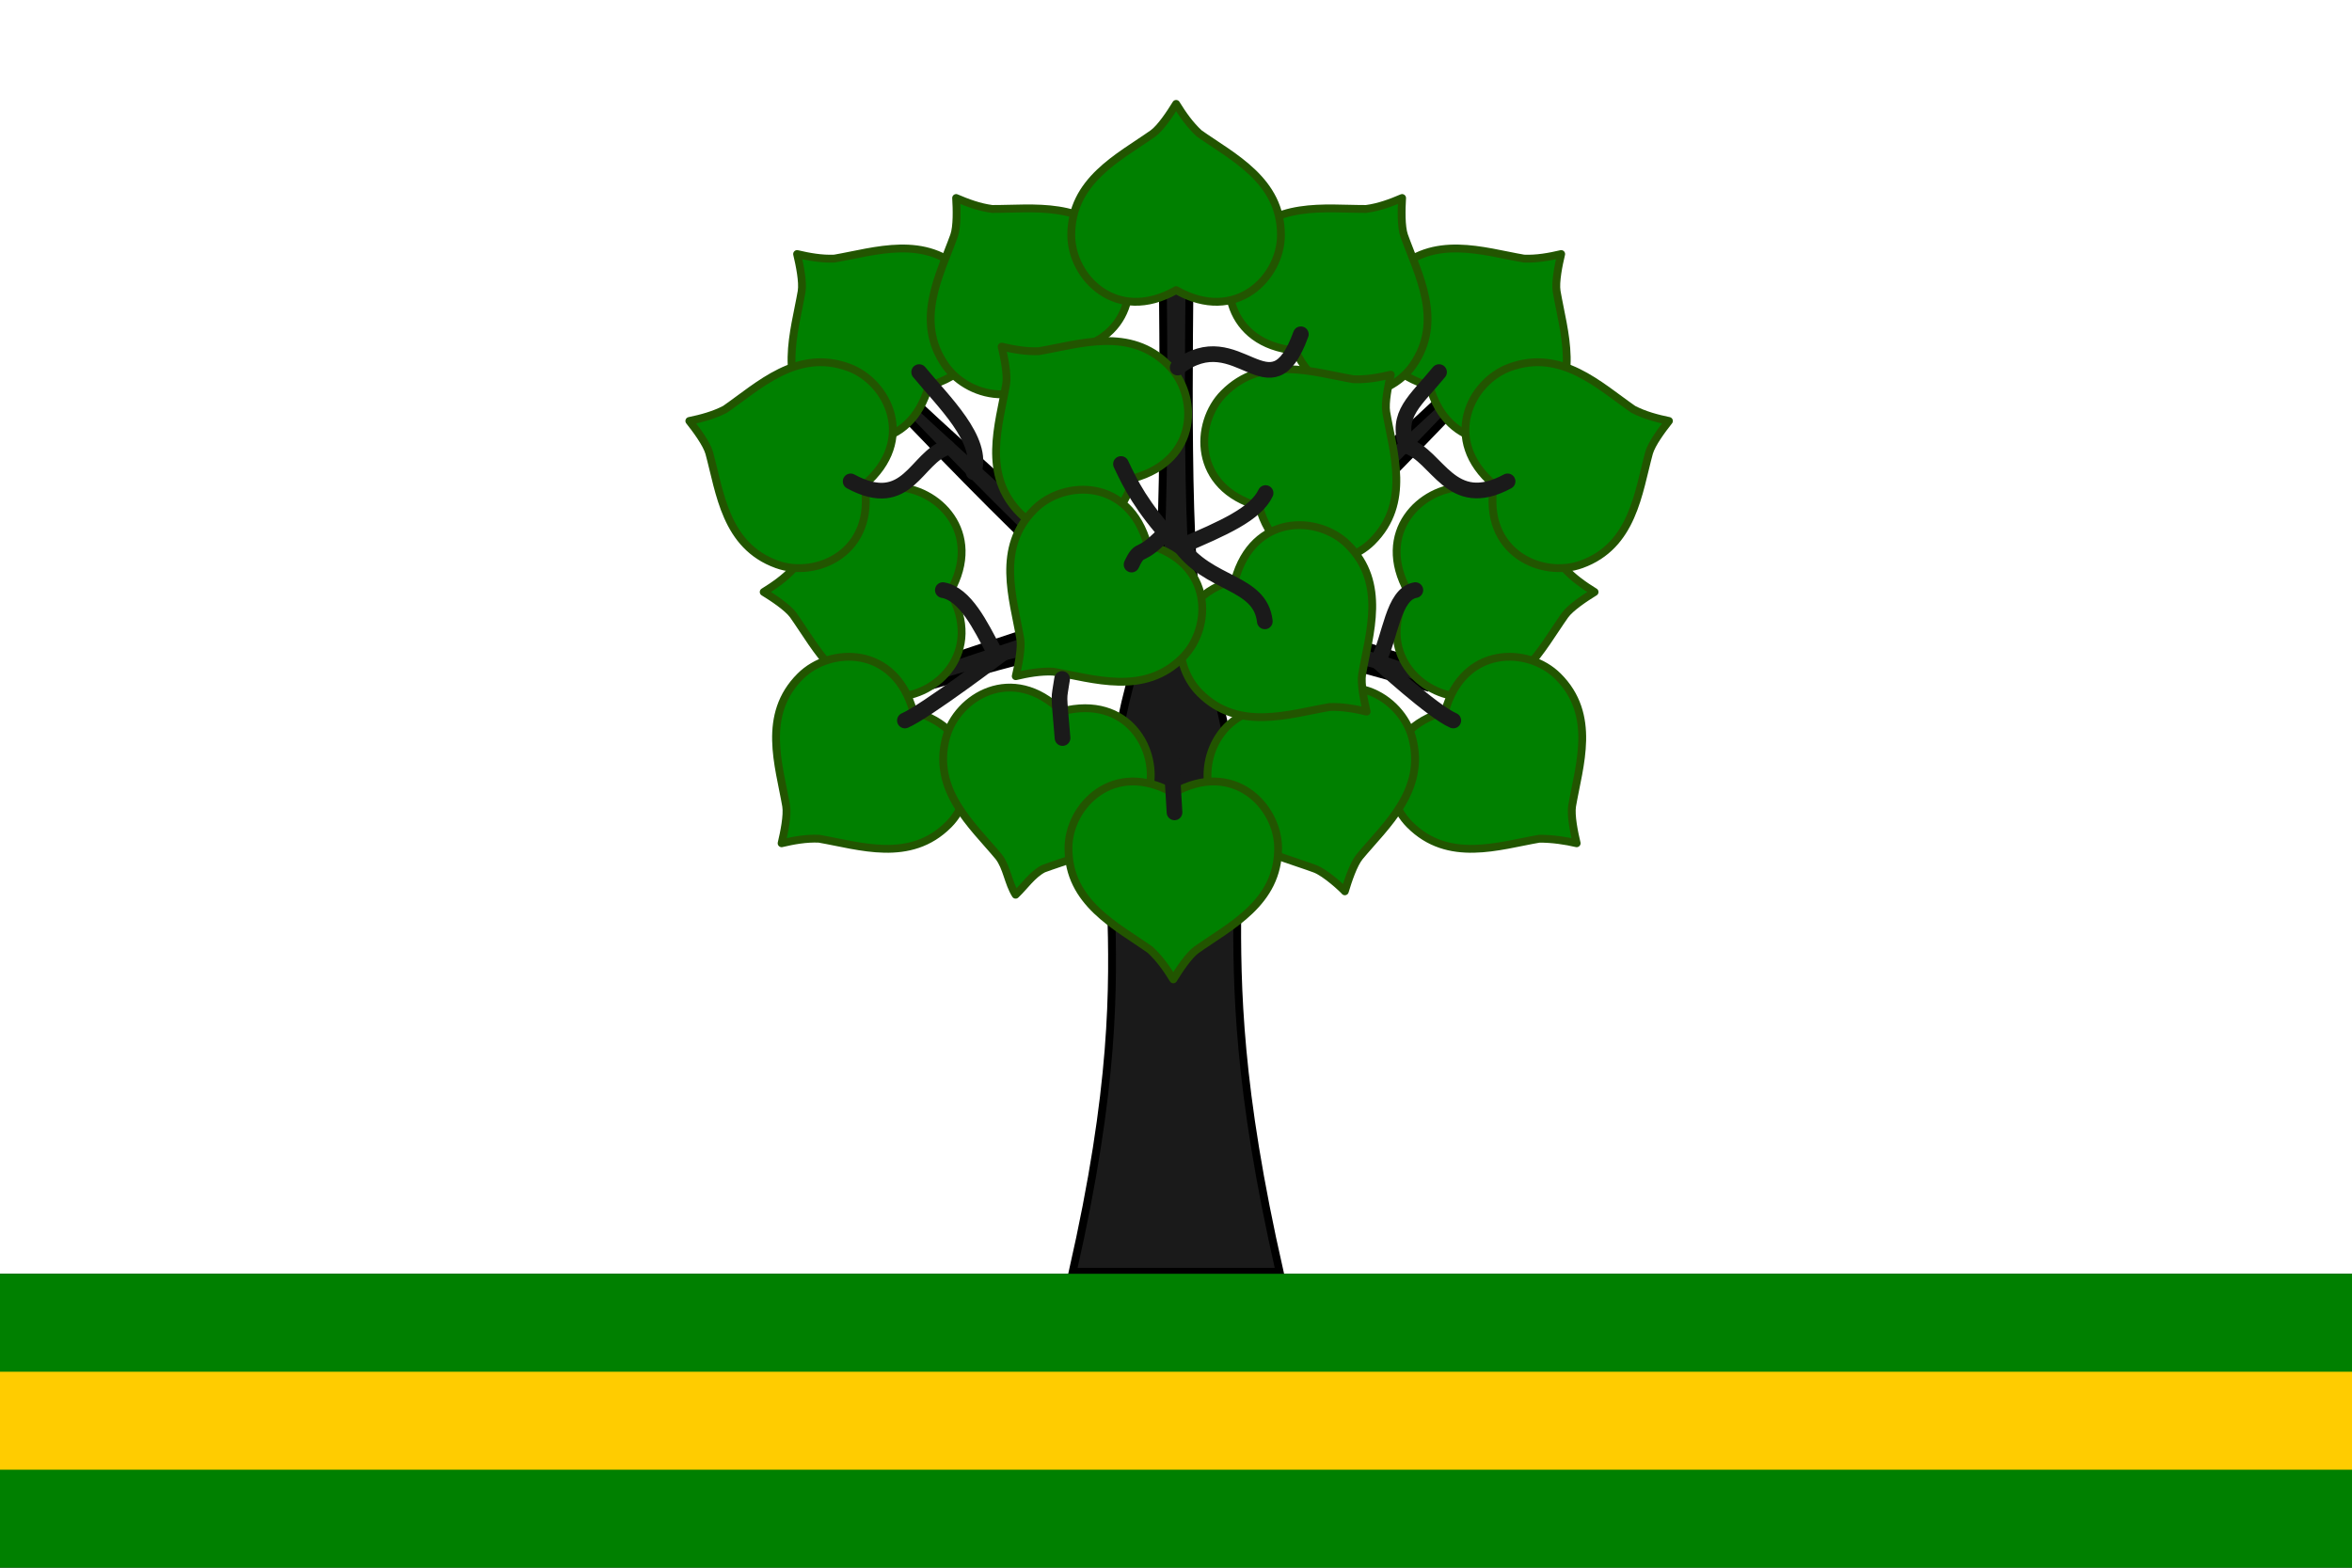 <?xml version="1.0" encoding="UTF-8"?>
<svg width="600" height="400" version="1.1" xmlns="http://www.w3.org/2000/svg">
	<rect width="100%" height="100%" fill="#333333" stroke="none"/>
	<path d="m0 0h600v325h-600z" fill="#fff"/>
	<g>
		<path d="m296.6 66.613c0 12.238 1.441 84.772-3.247 92.895-12.398-15.475-53.479-49.553-71.722-68.436l0.495 5.994c52.43 55.354 54.488 52.647 57.949 58.273l-43.37 14.448v5.377c21.342-6.225 33.05-9.92 54.666-11.328-18.969 59.38 3.724 66.403-17.722 160.66h52.779c-21.445-94.26-0.798-101.28-19.768-160.66 21.617 1.408 35.371 5.104 56.713 11.328v-5.377l-43.37-14.448c3.461-5.625 5.519-2.919 57.949-58.273l0.495-5.994c-18.242 18.883-59.323 52.962-71.722 68.436-4.688-8.12-3.247-80.655-3.247-92.895h-3.441z" fill="#1a1a1a" stroke="#000" stroke-width="2"/>
		<g fill="#008000" stroke="#250" stroke-linejoin="round" stroke-width="2">
			<path d="m203.34 64.82c0.656 2.743 1.547 7.11 1.161 9.518-1.771 10.326-6.298 23.213 3.613 33.074 7.561 7.561 24.147 7.968 28.824-8.994 16.961-4.677 16.554-21.264 8.994-28.824-9.861-9.912-22.749-5.384-33.074-3.613-3.231 0.144-6.5-0.446-9.518-1.161z"/>
			<path d="m194.82 151.05c2.403 1.476 6.121 3.934 7.551 5.91 6.05 8.554 11.96 20.869 25.942 20.833 10.692 0 22.709-11.441 14.023-26.742 8.686-15.301-3.33-26.742-14.023-26.742-13.982-0.036-19.892 12.279-25.942 20.833-2.183 2.386-4.912 4.281-7.551 5.909z"/>
			<path d="m199.39 215.16c0.656-2.743 1.547-7.11 1.161-9.518-1.771-10.326-6.298-23.213 3.613-33.074 7.561-7.561 24.147-7.968 28.824 8.994 16.961 4.677 16.554 21.264 8.994 28.824-9.861 9.912-22.749 5.384-33.074 3.613-3.231-0.144-6.5 0.446-9.518 1.161z"/>
			<path d="m175.85 107.41c1.754 2.209 4.407 5.79 5.074 8.136 2.759 10.107 4.102 23.7 17.252 28.449 10.048 3.657 25.252-2.984 22.324-20.334 13.396-11.408 6.017-26.269-4.03-29.926-13.125-4.816-22.893 4.734-31.503 10.703-2.868 1.495-6.078 2.342-9.117 2.971z"/>
			<path d="m243.91 50.522c0.169 2.815 0.289 7.27-0.51 9.575-3.537 9.862-10.234 21.767-2.185 33.199 6.133 8.759 22.397 12.04 29.949-3.852 17.517-1.661 19.995-18.066 13.863-26.825-7.99-11.473-21.468-9.252-31.945-9.302-3.207-0.42-6.322-1.567-9.172-2.796z"/>
			<path d="m254.77 218.59c-6.697-8.057-17.062-16.954-13.408-30.449 2.767-10.328 16.928-18.974 29.459-6.623 17.028-4.43 24.969 10.137 22.201 20.467-3.584 13.514-17.009 16.037-26.837 19.666-2.87 1.491-4.841 4.511-7.098 6.639-1.911-3.032-2.219-6.994-4.318-9.699z"/>
			<path d="m255.52 88.443c0.656 2.743 1.547 7.11 1.161 9.518-1.771 10.326-6.298 23.213 3.613 33.073 7.561 7.561 24.147 7.968 28.824-8.994 16.961-4.677 16.554-21.265 8.994-28.824-9.861-9.912-22.749-5.384-33.074-3.613-3.231 0.143-6.5-0.446-9.518-1.16z"/>
			<path d="m398.26 64.82c-0.656 2.743-1.547 7.11-1.161 9.518 1.771 10.326 6.298 23.213-3.613 33.074-7.561 7.561-24.147 7.968-28.824-8.994-16.961-4.677-16.554-21.264-8.994-28.824 9.861-9.912 22.749-5.384 33.073-3.613 3.231 0.143 6.499-0.446 9.519-1.161z"/>
			<path d="m406.78 151.05c-2.403 1.476-6.121 3.934-7.551 5.91-6.05 8.554-11.96 20.869-25.942 20.833-10.692 0-22.709-11.441-14.023-26.742-8.686-15.301 3.33-26.742 14.023-26.742 13.982-0.036 19.892 12.279 25.942 20.833 2.183 2.386 4.912 4.281 7.551 5.909z"/>
			<path d="m402.21 215.16c-0.656-2.743-1.547-7.11-1.161-9.518 1.771-10.326 6.298-23.213-3.613-33.074-7.561-7.561-24.147-7.968-28.824 8.994-16.961 4.677-16.554 21.264-8.994 28.824 9.861 9.912 22.749 5.384 33.074 3.613 3.328-0.01 6.705 0.502 9.518 1.161z"/>
			<path d="m425.75 107.41c-1.754 2.209-4.407 5.79-5.074 8.136-2.759 10.107-4.102 23.7-17.252 28.449-10.048 3.657-25.252-2.984-22.324-20.334-13.396-11.408-6.017-26.269 4.03-29.926 13.125-4.816 22.893 4.734 31.503 10.703 2.868 1.495 6.078 2.342 9.117 2.971z"/>
			<path d="m357.68 50.522c-0.169 2.815-0.289 7.27 0.51 9.575 3.537 9.862 10.234 21.767 2.185 33.199-6.133 8.759-22.397 12.04-29.949-3.852-17.517-1.661-19.995-18.066-13.863-26.825 7.99-11.473 21.468-9.252 31.945-9.302 3.207-0.42 6.322-1.567 9.172-2.796z"/>
			<path d="m343.07 227.42c0.804-2.704 2.215-6.931 3.754-8.823 6.697-8.057 17.062-16.954 13.408-30.449-2.767-10.328-16.928-18.974-29.459-6.623-17.028-4.43-24.969 10.137-22.201 20.467 3.584 13.514 17.009 16.037 26.837 19.666 2.781 1.016 7.328 5.302 7.662 5.764z"/>
			<path d="m354.79 95.603c-0.656 2.743-1.547 7.11-1.161 9.518 1.771 10.326 6.298 23.213-3.613 33.073-7.561 7.561-24.147 7.968-28.824-8.994-16.961-4.677-16.554-21.265-8.994-28.824 9.861-9.912 22.749-5.384 33.073-3.613 3.231 0.143 6.498-0.446 9.519-1.16z"/>
			<path d="m300.03 26.51c-1.476 2.403-3.934 6.121-5.91 7.551-8.554 6.05-20.869 11.96-20.833 25.942 0 10.692 11.441 22.709 26.742 14.023 15.301 8.686 26.742-3.33 26.742-14.023 0.036-13.982-12.279-19.892-20.833-25.942-2.386-2.183-4.281-4.912-5.909-7.551z"/>
			<path d="m299.31 249.89c1.476-2.403 3.934-6.121 5.91-7.551 8.554-6.05 20.869-11.96 20.833-25.942 0-10.692-11.441-22.709-26.742-14.023-15.301-8.686-26.742 3.33-26.742 14.023-0.036 13.982 12.279 19.892 20.833 25.942 2.386 2.183 4.281 4.912 5.909 7.551z"/>
			<path d="m348.64 181.57c-0.656-2.743-1.547-7.11-1.161-9.518 1.771-10.326 6.298-23.213-3.613-33.074-7.561-7.561-24.147-7.968-28.824 8.994-16.961 4.677-16.554 21.264-8.994 28.824 9.861 9.912 22.749 5.384 33.074 3.613 3.231-0.144 6.5 0.446 9.518 1.161z"/>
			<path d="m259.12 172.53c0.656-2.743 1.547-7.11 1.161-9.518-1.771-10.326-6.298-23.213 3.613-33.074 7.561-7.561 24.147-7.968 28.824 8.994 16.961 4.677 16.554 21.264 8.994 28.824-9.861 9.912-22.749 5.384-33.074 3.613-3.231-0.144-6.5 0.446-9.518 1.161z"/>
		</g>
		<path d="m299.62 207.28-1.279-21.738m33.505-100.25c-7.796 21.463-15.947-3.467-31.414 8.494m22.225 64.753c-1.149-10.397-14.479-9.085-21.788-19.66m-12.202 5.17c2.505-5.335 1.724-0.512 9.577-9.189m-12.281-16.47c2.505 5.335 5.25 10.819 13.103 19.497m23.784-12.083c-2.505 5.335-10.749 8.966-21.67 13.613m59.874 11.151c-5.756 0.994-6.336 12.143-9.54 18.161m15.589-73.791c-6.015 7.369-11.099 10.654-8.273 18.836m25.756 9.046c-14.587 7.876-17.775-6.557-25.756-9.046m11.907 70.059c-5.268-2.264-19.224-15.104-19.224-15.104m-110.99-18.162c5.756 0.994 9.676 9.245 12.879 15.264m17.651 22.481c-1.033-12.58-0.994-9.047-0.111-15.079m-36.462-78.292c6.015 7.369 16.712 17.35 13.886 25.531m-31.369 2.351c14.587 7.876 16.624-6.173 24.605-8.663m-10.759 69.676c5.268-2.264 24.779-17.05 24.779-17.05" fill="none" stroke="#1a1a1a" stroke-linecap="round" stroke-width="4"/>
	</g>
	<path d="m0 325h600v75h-600z" fill="#008000"/>
	<path d="m0 350h600v25h-600z" fill="#fc0"/>
</svg>
